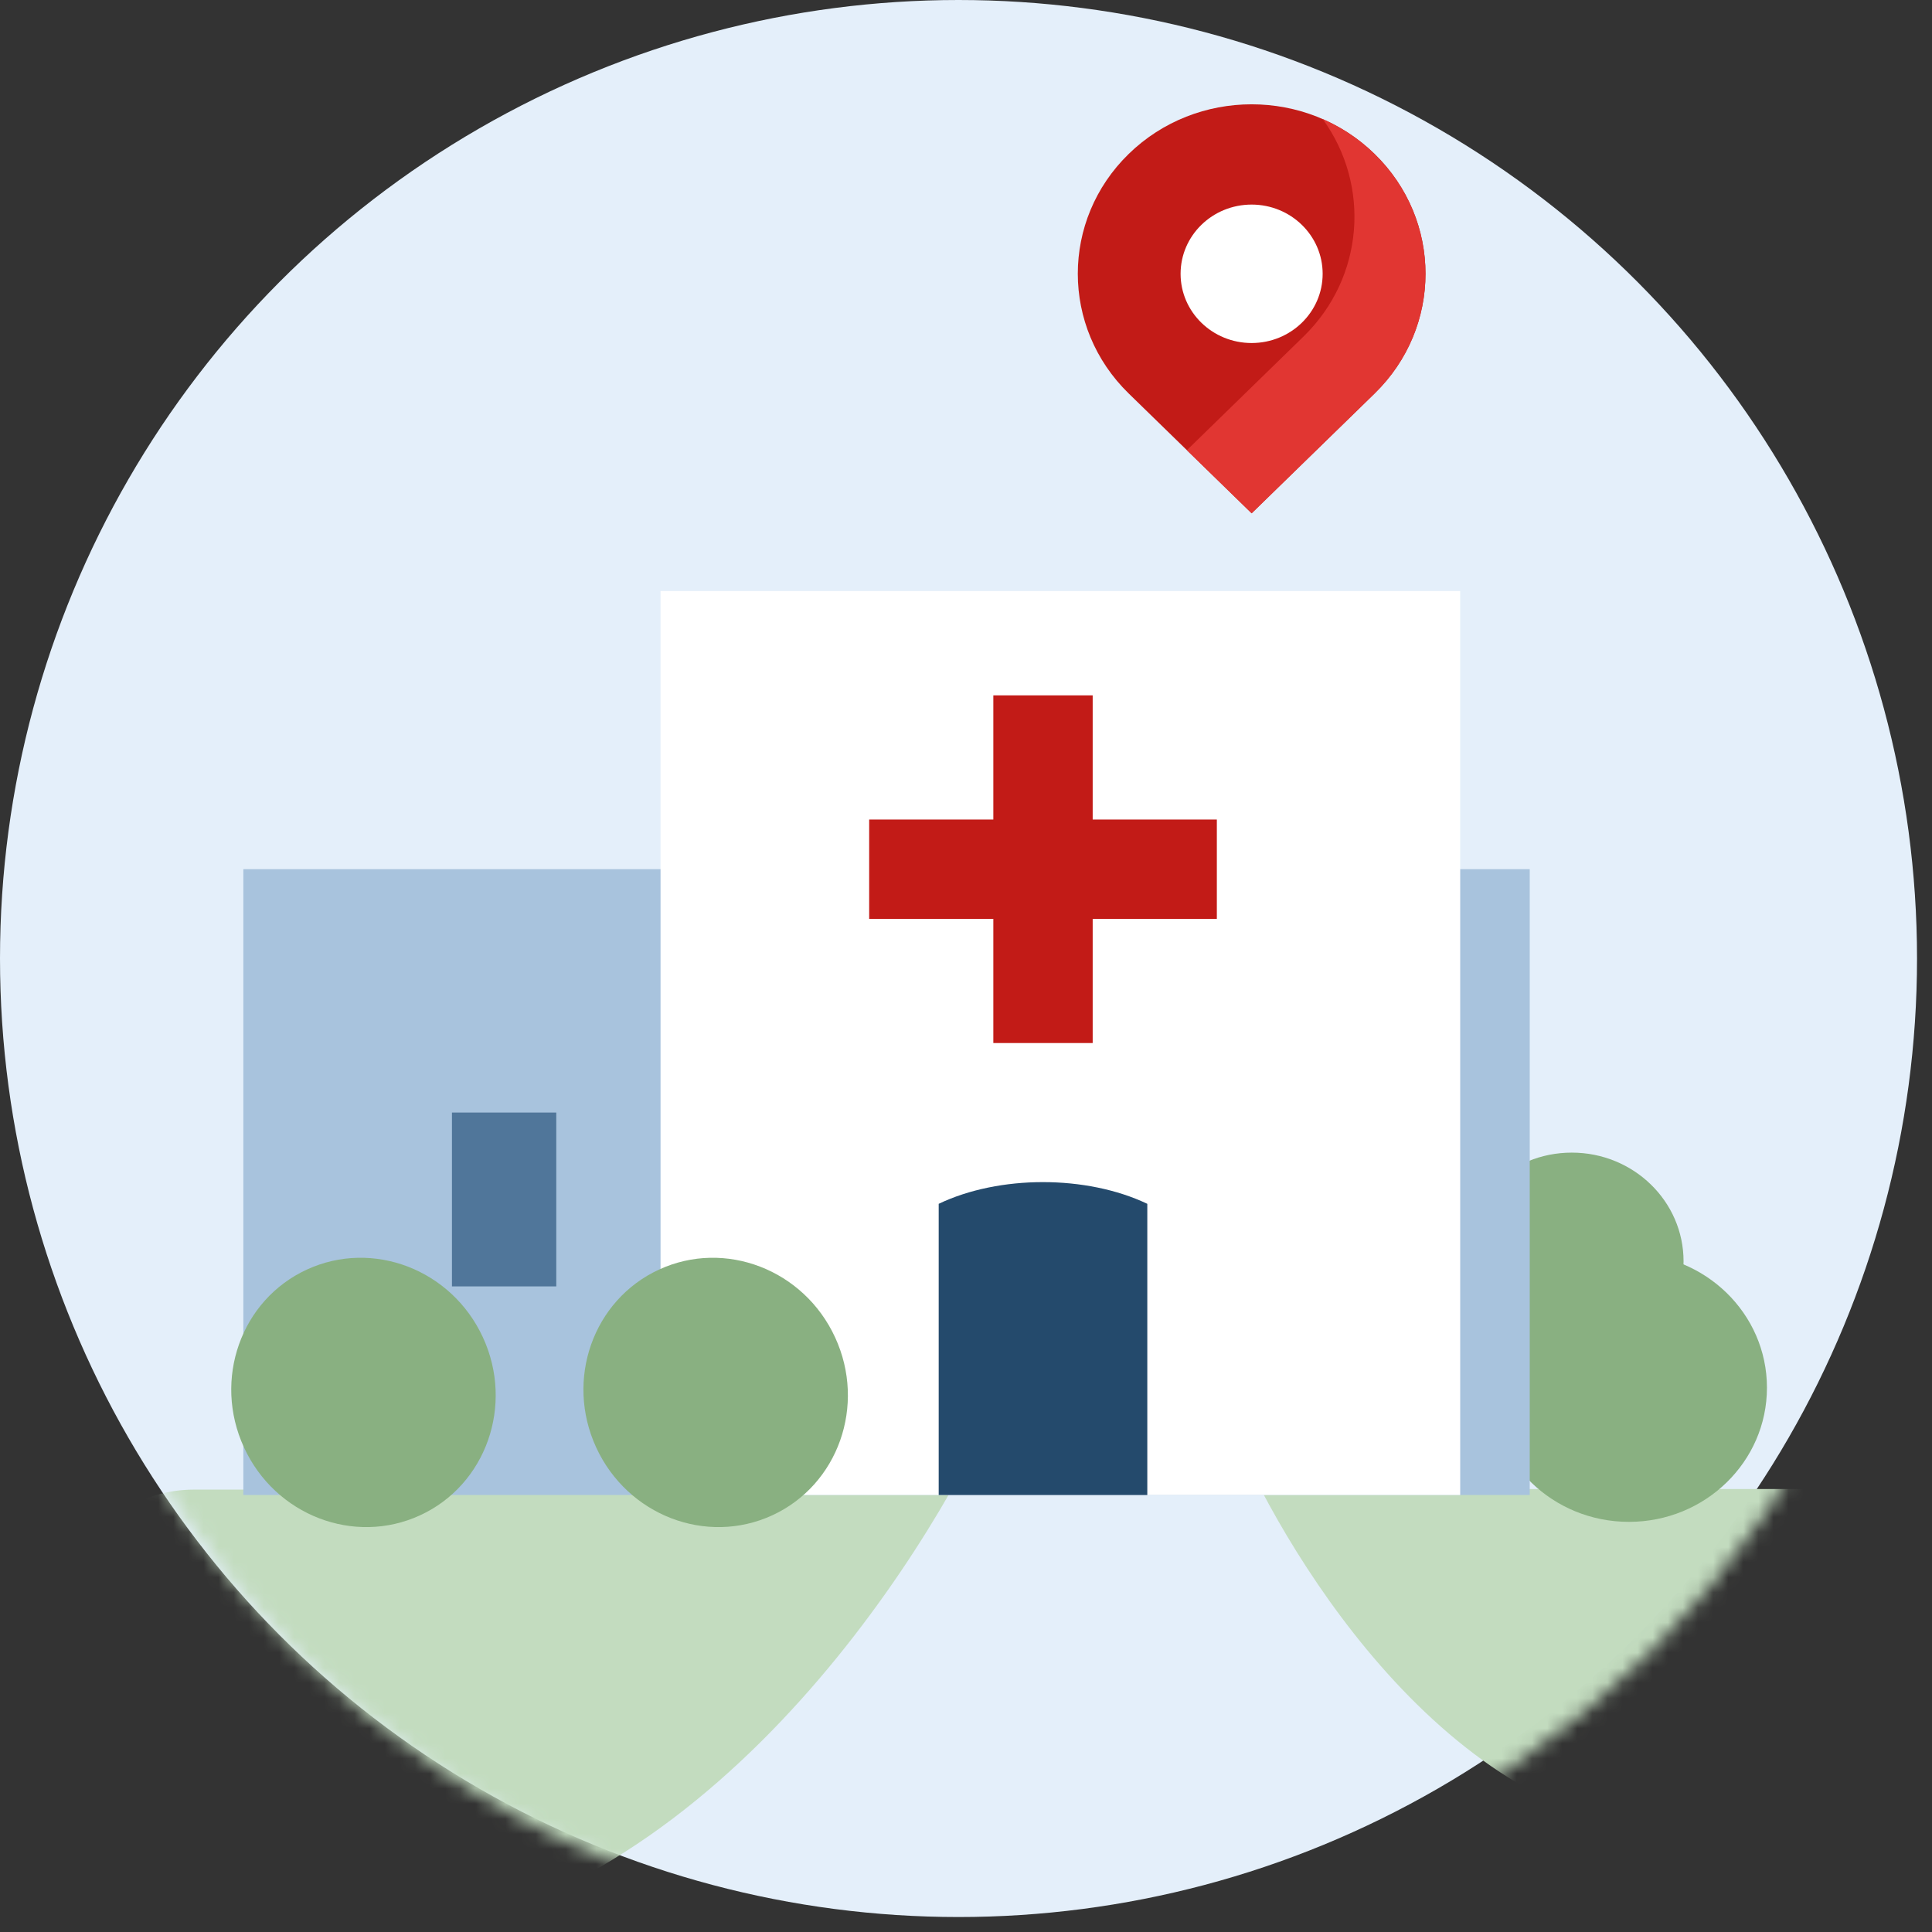 <?xml version="1.0" encoding="UTF-8"?>
<svg width="128px" height="128px" viewBox="0 0 128 128" version="1.1" xmlns="http://www.w3.org/2000/svg" xmlns:xlink="http://www.w3.org/1999/xlink">
    <rect x="0" y="0" width="128" height="128" fill="#333333" stroke="none"/>
    <title>01_Basics_Icons_Illustrations/06_illustrations_128x128/Product/z10-hospital-travel</title>
    <defs>
        <circle id="path-1" cx="63.504" cy="63.504" r="63.504"></circle>
    </defs>
    <g id="01_Basics_Icons_Illustrations/06_illustrations_128x128/Product/z10-hospital-travel" stroke="none" stroke-width="1" fill="none" fill-rule="evenodd">
        <g id="z10-hospital-travel-1">
            <circle id="Oval" fill="#E4EFFA" fill-rule="nonzero" cx="63.504" cy="63.504" r="63.504"></circle>
            <g id="Clipped" transform="translate(0.992, 0.992)">
                <mask id="mask-2" fill="white">
                    <use xlink:href="#path-1"></use>
                </mask>
                <g id="Oval"></g>
                <g id="Group" mask="url(#mask-2)" fill-rule="nonzero">
                    <g transform="translate(1.184, 38.167)" id="Path">
                        <path d="M63.226,55.039 C58.043,65.957 42.691,89.149 20.492,89.518 C-7.256,89.979 -2.951,59.531 10.684,59.531 L39.868,59.531 L58.268,55.039 L63.226,55.039 Z" fill="#C3DCBF"></path>
                        <path d="M79.692,56.058 C83.342,64.404 94.154,82.132 109.789,82.413 C129.331,82.767 126.299,59.492 116.696,59.492 L96.143,59.492 L83.184,56.058 L79.692,56.058 Z" fill="#C3DCBF"></path>
                        <path d="M105.745,61.668 C110.795,61.668 114.889,57.688 114.889,52.778 C114.889,47.868 110.795,43.888 105.745,43.888 C100.695,43.888 96.601,47.868 96.601,52.778 C96.601,57.688 100.695,61.668 105.745,61.668 Z" fill="#89B081"></path>
                        <path d="M101.959,51.605 C106.049,51.605 109.364,48.381 109.364,44.405 C109.364,40.429 106.049,37.205 101.959,37.205 C97.87,37.205 94.554,40.429 94.554,44.405 C94.554,48.381 97.87,51.605 101.959,51.605 Z" fill="#89B081"></path>
                        <polygon fill="#A8C3DD" points="99.173 18.426 13.946 18.426 13.946 59.888 99.173 59.888"></polygon>
                        <path d="M13.99,56.739 C16.061,61.236 21.284,63.248 25.655,61.234 C30.027,59.22 31.891,53.943 29.82,49.447 C27.749,44.951 22.526,42.939 18.155,44.953 C13.783,46.966 11.919,52.243 13.99,56.739 Z" fill="#89B081"></path>
                        <polygon fill="#FFFFFF" points="94.566 0 41.587 0 41.587 59.889 94.566 59.889"></polygon>
                        <polygon fill="#C21B17" points="78.443 15.137 70.217 15.137 70.217 6.911 63.635 6.911 63.635 15.137 55.409 15.137 55.409 21.719 63.635 21.719 63.635 29.945 70.217 29.945 70.217 21.719 78.443 21.719"></polygon>
                        <path d="M60.015,40.597 C64.033,38.68 69.806,38.68 73.836,40.597 L73.836,59.89 L60.015,59.89 L60.015,40.597 Z" fill="#244A6C"></path>
                        <polygon fill="#50769A" points="34.678 34.55 27.767 34.55 27.767 46.068 34.678 46.068"></polygon>
                        <path d="M37.323,56.739 C39.395,61.236 44.617,63.248 48.989,61.234 C53.36,59.22 55.225,53.943 53.153,49.447 C51.082,44.951 45.859,42.939 41.488,44.953 C37.117,46.966 35.252,52.243 37.323,56.739 Z" fill="#89B081"></path>
                    </g>
                </g>
            </g>
            <path d="M74.78,10.198 C79.278,5.815 86.57,5.815 91.068,10.198 C95.566,14.581 95.566,21.687 91.068,26.07 L82.924,34.006 L74.78,26.07 C70.283,21.687 70.283,14.581 74.78,10.198 Z" id="Path" fill="#C21B17" fill-rule="nonzero"></path>
            <path d="M78.634,29.826 L82.926,34.008 L91.07,26.073 C95.568,21.69 95.568,14.584 91.07,10.201 C90.048,9.205 88.881,8.435 87.635,7.891 C90.811,12.272 90.387,18.372 86.363,22.294 L78.634,29.826 Z" id="Path" fill="#E13632"></path>
            <path d="M82.923,22.726 C85.522,22.726 87.629,20.673 87.629,18.14 C87.629,15.607 85.522,13.554 82.923,13.554 C80.324,13.554 78.217,15.607 78.217,18.14 C78.217,20.673 80.324,22.726 82.923,22.726 Z" id="Path" fill="#FFFFFF" fill-rule="nonzero"></path>
        </g>
    </g>
</svg>